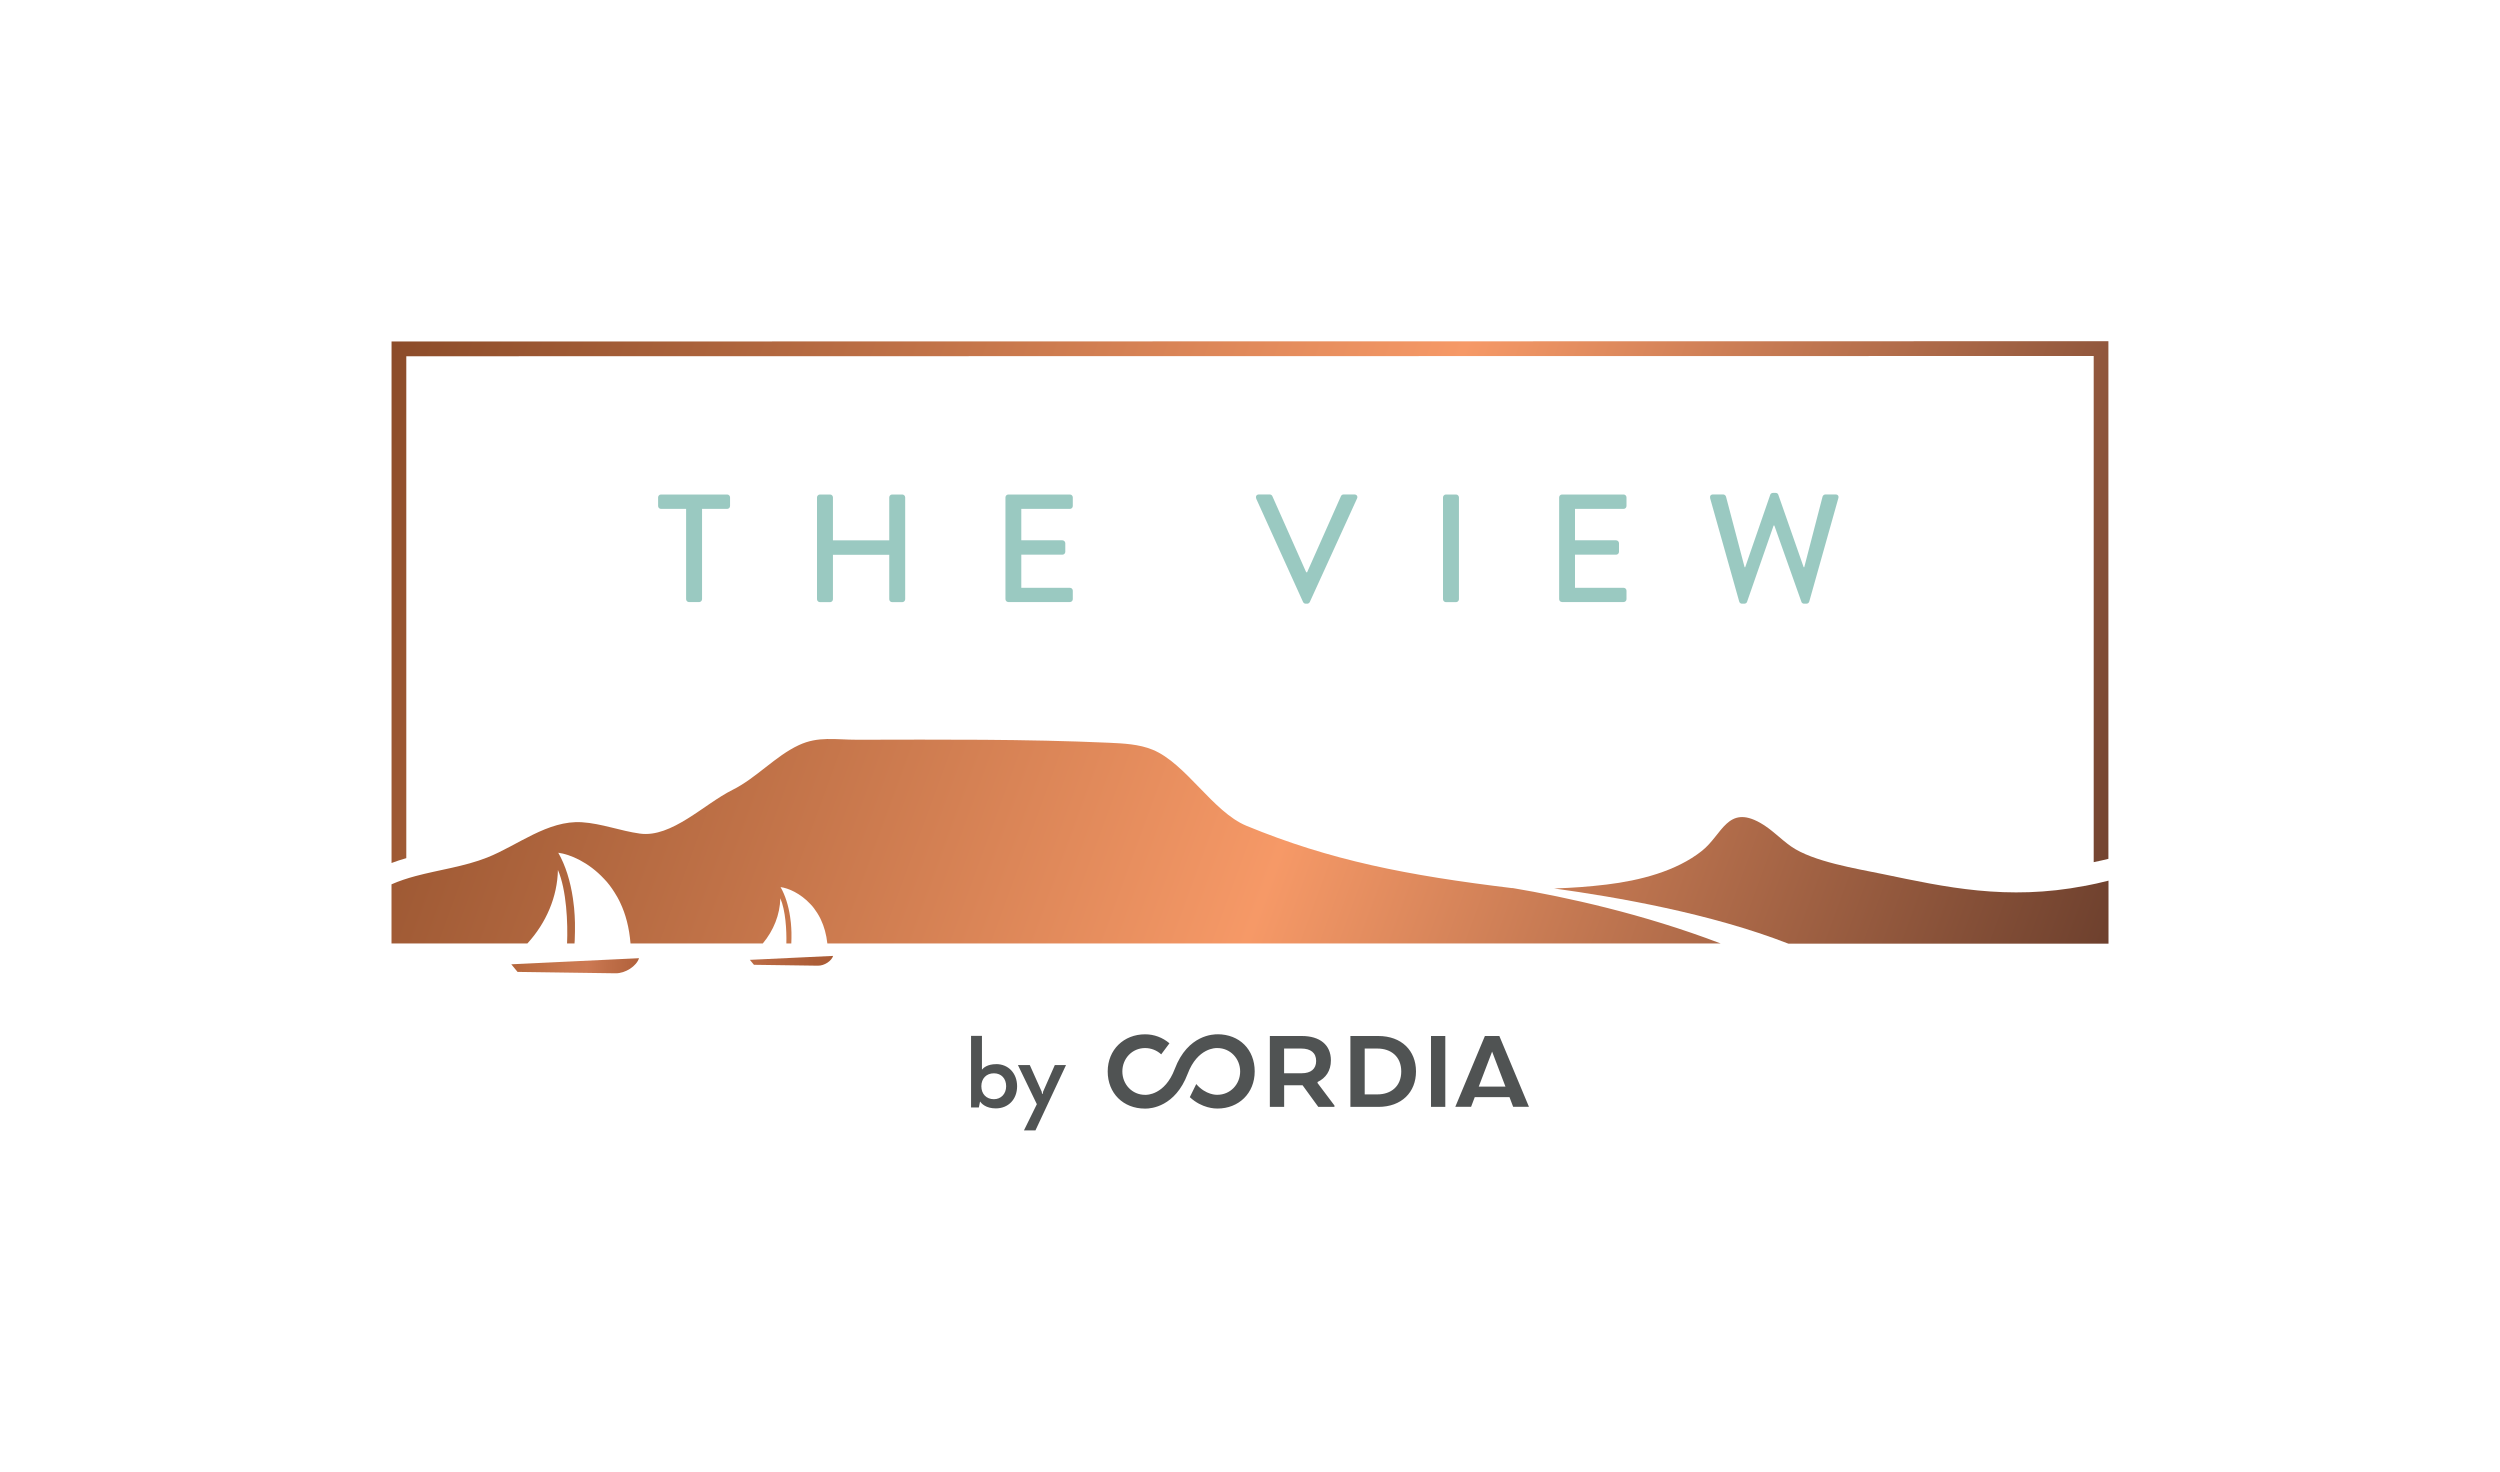 <?xml version="1.0" encoding="UTF-8"?>
<svg id="Layer_1" data-name="Layer 1" xmlns="http://www.w3.org/2000/svg" xmlns:xlink="http://www.w3.org/1999/xlink" viewBox="0 0 500 294.31">
  <defs>
    <style>
      .cls-1 {
        fill: url(#linear-gradient-5);
      }

      .cls-1, .cls-2 {
        fill-rule: evenodd;
      }

      .cls-2 {
        fill: url(#linear-gradient-2);
      }

      .cls-3 {
        fill: url(#linear-gradient-4);
      }

      .cls-4 {
        fill: url(#linear-gradient-3);
      }

      .cls-5 {
        fill: url(#linear-gradient);
      }

      .cls-6 {
        fill: #505353;
      }

      .cls-7 {
        fill: #9ac9c1;
      }
    </style>
    <linearGradient id="linear-gradient" x1="63.05" y1="52.04" x2="441.94" y2="190.63" gradientUnits="userSpaceOnUse">
      <stop offset="0" stop-color="#814423"/>
      <stop offset=".55" stop-color="#f69967"/>
      <stop offset="1" stop-color="#5e3627"/>
    </linearGradient>
    <linearGradient id="linear-gradient-2" x1="79.89" y1="191.68" x2="288.86" y2="199.47" gradientUnits="userSpaceOnUse">
      <stop offset="0" stop-color="#824323"/>
      <stop offset=".06" stop-color="#9b512a"/>
      <stop offset=".12" stop-color="#ba6b40"/>
      <stop offset=".16" stop-color="#c8774f"/>
      <stop offset=".18" stop-color="#cc7953"/>
      <stop offset=".2" stop-color="#bf6e48"/>
      <stop offset=".24" stop-color="#ac5d37"/>
      <stop offset=".27" stop-color="#a55831"/>
      <stop offset=".32" stop-color="#9e5430"/>
      <stop offset=".36" stop-color="#a55935"/>
      <stop offset=".43" stop-color="#ba6943"/>
      <stop offset=".44" stop-color="#bf6d46"/>
      <stop offset=".52" stop-color="#dc825c"/>
      <stop offset=".56" stop-color="#ef9262"/>
      <stop offset=".58" stop-color="#f79965"/>
      <stop offset=".6" stop-color="#f79965"/>
      <stop offset=".64" stop-color="#f19560"/>
      <stop offset=".7" stop-color="#e18a52"/>
      <stop offset=".7" stop-color="#e08951"/>
      <stop offset=".82" stop-color="#a1573b"/>
      <stop offset=".9" stop-color="#7b4028"/>
      <stop offset=".97" stop-color="#682c1a"/>
      <stop offset="1" stop-color="#5e3626"/>
    </linearGradient>
    <linearGradient id="linear-gradient-3" x1="37.6" y1="125.21" x2="414.27" y2="262.99" xlink:href="#linear-gradient"/>
    <linearGradient id="linear-gradient-4" x1="59.71" y1="64.77" x2="436.38" y2="202.55" xlink:href="#linear-gradient"/>
    <linearGradient id="linear-gradient-5" x1="70.61" y1="184.42" x2="455.58" y2="217.89" xlink:href="#linear-gradient-2"/>
  </defs>
  <path id="by_Cordia" data-name="by Cordia" class="cls-6" d="M263.51,216.4c1.63-.78,2.67-2.22,2.67-4.33,0-3.1-2.22-4.87-5.81-4.87h-6.4v14.18h2.86v-4.32h3.69l3.14,4.32h3.23v-.28l-3.38-4.49v-.21ZM260.34,214.65h-3.52v-4.94h3.45c1.85,0,2.96.85,2.96,2.48s-1.09,2.46-2.88,2.46ZM275.66,207.2h-5.58v14.18h5.58c4.66,0,7.54-2.93,7.54-7.09s-2.88-7.09-7.54-7.09ZM275.47,218.88h-2.53v-9.17h2.53c2.74,0,4.78,1.61,4.78,4.58s-2.03,4.59-4.78,4.59ZM243.49,206.86c-.68,0-5.92,0-8.54,6.94-1.99,5.27-5.69,5.17-5.83,5.17h-.1c-2.6,0-4.55-2.1-4.55-4.68s1.95-4.68,4.55-4.68c1.2,0,2.34.45,3.22,1.26l1.65-2.21c-1.36-1.16-3.07-1.8-4.87-1.8-4.24,0-7.48,3.07-7.48,7.43s3.11,7.43,7.45,7.43c.04,0,.08,0,.14,0,1.06,0,5.91-.37,8.4-6.95,1.99-5.27,5.7-5.16,5.84-5.16h.09c2.6,0,4.57,2.1,4.57,4.68s-1.97,4.67-4.57,4.67h-.09s-2.21.08-4.12-2.15l-1.29,2.62c2.45,2.27,5.08,2.28,5.53,2.28,4.26,0,7.45-3.05,7.45-7.43s-3.05-7.43-7.45-7.43ZM199.24,212.83c-1.76,0-2.56.74-2.85,1.1v-6.75h-2.18v14.31h1.56l.24-1.19c.27.39,1.15,1.38,3.15,1.38,2.51,0,4.26-1.82,4.26-4.43s-1.76-4.43-4.19-4.43ZM198.78,219.84c-1.5,0-2.51-1.04-2.51-2.59s1.01-2.59,2.51-2.59,2.45,1.06,2.45,2.59-1.03,2.59-2.45,2.59ZM208.62,218.33s-.04.23-.07.43h-.14c-.02-.19-.05-.37-.07-.43l-2.35-5.25-.03-.06h-2.37l3.78,7.82-2.58,5.24h2.3l6.11-13.06h-2.24l-2.34,5.31ZM299.88,207.2h-2.9l-5.92,14.16h3.16l.73-1.93h6.95l.73,1.93h3.16l-5.92-14.16ZM295.75,217.32l2.67-7,2.67,7h-5.34ZM286.2,221.38h2.86v-14.18h-2.86v14.18Z"/>
  <path class="cls-5" d="M81.26,71.25l337.48-.05v101.23c1.06-.22,2.02-.43,2.94-.66v-103.53s-343.37.06-343.37.06v104.3c.9-.34,1.88-.67,2.95-.97v-100.38Z"/>
  <path class="cls-2" d="M127.8,191.64l-25.54,1.22,1.25,1.52,19.59.28c2,.03,4.21-1.46,4.7-3.01h0Z"/>
  <path class="cls-4" d="M302.47,177.63c-21.04-2.55-36.39-5.54-53.18-12.47-6.73-2.78-12.11-12.5-18.78-15.22-2.72-1.11-5.76-1.25-8.73-1.39-16.89-.75-33.5-.63-50.32-.6-4.44,0-7.8-.74-11.7,1.08-4.7,2.19-8.49,6.58-13.28,8.96-5.66,2.82-12.16,9.61-18.5,8.73-3.91-.54-7.64-2.01-11.58-2.27-6.86-.44-12.9,4.67-19,7.07-4.56,1.8-9.65,2.45-14.34,3.71-1.63.44-3.22.96-4.72,1.62-.01,0-.02,0-.04.01v11.84h27.17c3.77-4.11,6.01-9.36,6.11-14.71,1.73,3.99,2.01,10.67,1.83,14.71h1.49c.01-.19.04-.38.04-.57,0,0,.04-.74.05-1.81,0,0,0,0,0,0,0-.52,0-1.02,0-1.52,0-.1,0-.19,0-.28-.01-.49-.03-.97-.06-1.45-.01-.21-.05-.83-.11-1.45,0,0,0,0,0,0h0c0-.09-.02-.18-.03-.27-.08-.7-.17-1.39-.21-1.69-.51-3.43-1.47-6.56-2.93-9.11,2.37.31,6.06,1.89,9.14,5.2.01,0,.02.02.03.03.72.72,1.48,1.74,2.06,2.67.17.27.32.52.46.76.04.06.07.12.11.18,0,0,0,0,0,0,.16.28.29.53.39.73,0,0,0,0,0,0h0s.04.09.06.13c.09.18.14.29.14.29h0c1.08,2.26,1.81,4.98,2.06,8.15h26.46c2.16-2.59,3.44-5.78,3.5-9.04,1.05,2.43,1.28,6.38,1.21,9.04h.99c0-.2.02-.54.03-1,0,0,0,0,0,0,0-.34,0-.67,0-.99,0-.06,0-.12,0-.18,0-.32-.02-.63-.04-.94,0-.14-.03-.54-.07-.94,0,0,0,0,0,0h0c0-.06-.01-.12-.02-.18-.05-.46-.11-.9-.14-1.1-.33-2.23-.96-4.28-1.91-5.94,1.54.2,3.95,1.23,5.96,3.39,0,0,.01.01.02.02.47.47.96,1.14,1.34,1.74.11.17.21.34.3.5.02.04.05.08.07.12,0,0,0,0,0,0,.1.19.19.35.25.47,0,0,0,0,0,0h0s.03.06.04.09c.06.12.09.19.09.19h0c.64,1.34,1.09,2.93,1.29,4.76h178.68c-15.57-5.95-31.03-9.3-41.69-11.1Z"/>
  <path class="cls-3" d="M416.98,177.17c-15.6,3.01-27.94.24-40.4-2.35-5.27-1.09-13.98-2.48-18.34-5.52-2.15-1.5-3.91-3.45-6.21-4.74-6.54-3.67-7.57,2.37-11.63,5.6-5.15,4.11-12.49,5.95-19.08,6.75-3.5.42-7,.68-10.5.78,12.36,1.71,31.22,4.95,46.88,11.05h64v-12.61c-1.61.42-3.17.75-4.71,1.05Z"/>
  <path class="cls-1" d="M166.63,191.18l-16.66.79.82.99,12.78.18c1.31.02,2.75-.95,3.06-1.97h0Z"/>
  <g>
    <path class="cls-7" d="M137.22,101.78h-5.02c-.34,0-.58-.28-.58-.58v-1.72c0-.31.25-.58.58-.58h13.23c.34,0,.58.28.58.58v1.72c0,.31-.25.58-.58.58h-5.02v18.06c0,.31-.28.58-.58.58h-2.03c-.31,0-.58-.28-.58-.58v-18.06Z"/>
    <path class="cls-7" d="M163.4,99.48c0-.31.28-.58.58-.58h2.03c.34,0,.58.28.58.58v8.59h11.26v-8.59c0-.31.25-.58.58-.58h2.03c.31,0,.58.28.58.58v20.37c0,.31-.28.58-.58.58h-2.03c-.34,0-.58-.28-.58-.58v-8.89h-11.26v8.89c0,.31-.25.58-.58.58h-2.03c-.31,0-.58-.28-.58-.58v-20.37Z"/>
    <path class="cls-7" d="M201.09,99.48c0-.31.25-.58.58-.58h12.31c.34,0,.58.28.58.58v1.72c0,.31-.25.58-.58.58h-9.72v6.28h8.22c.31,0,.58.28.58.58v1.72c0,.34-.28.58-.58.58h-8.22v6.62h9.72c.34,0,.58.28.58.58v1.69c0,.31-.25.58-.58.58h-12.31c-.34,0-.58-.28-.58-.58v-20.37Z"/>
    <path class="cls-7" d="M251.25,99.69c-.18-.4.06-.8.52-.8h2.18c.25,0,.46.18.52.34l6.77,15.23h.18l6.77-15.23c.06-.15.25-.34.52-.34h2.18c.46,0,.71.4.52.8l-9.45,20.71c-.09.18-.28.34-.52.34h-.31c-.22,0-.43-.15-.52-.34l-9.39-20.71Z"/>
    <path class="cls-7" d="M288.6,99.48c0-.31.28-.58.58-.58h2.03c.31,0,.58.28.58.58v20.37c0,.31-.28.58-.58.58h-2.03c-.31,0-.58-.28-.58-.58v-20.37Z"/>
    <path class="cls-7" d="M311.83,99.48c0-.31.25-.58.58-.58h12.31c.34,0,.58.28.58.58v1.72c0,.31-.25.58-.58.58h-9.72v6.28h8.22c.31,0,.58.28.58.58v1.72c0,.34-.28.58-.58.58h-8.22v6.62h9.72c.34,0,.58.28.58.58v1.69c0,.31-.25.58-.58.58h-12.31c-.34,0-.58-.28-.58-.58v-20.37Z"/>
    <path class="cls-7" d="M342.04,99.63c-.12-.43.12-.74.55-.74h2.06c.25,0,.49.22.55.43l3.72,14.12h.12l5.02-14.52c.06-.18.28-.34.52-.34h.55c.25,0,.46.15.52.34l5.08,14.52h.12l3.66-14.12c.06-.22.31-.43.55-.43h2.06c.43,0,.68.31.55.74l-5.82,20.68c-.06.25-.31.43-.55.43h-.49c-.22,0-.46-.15-.52-.34l-5.42-15.29h-.15l-5.32,15.29c-.06.18-.31.34-.52.34h-.49c-.25,0-.49-.18-.55-.43l-5.82-20.68Z"/>
  </g>
</svg>